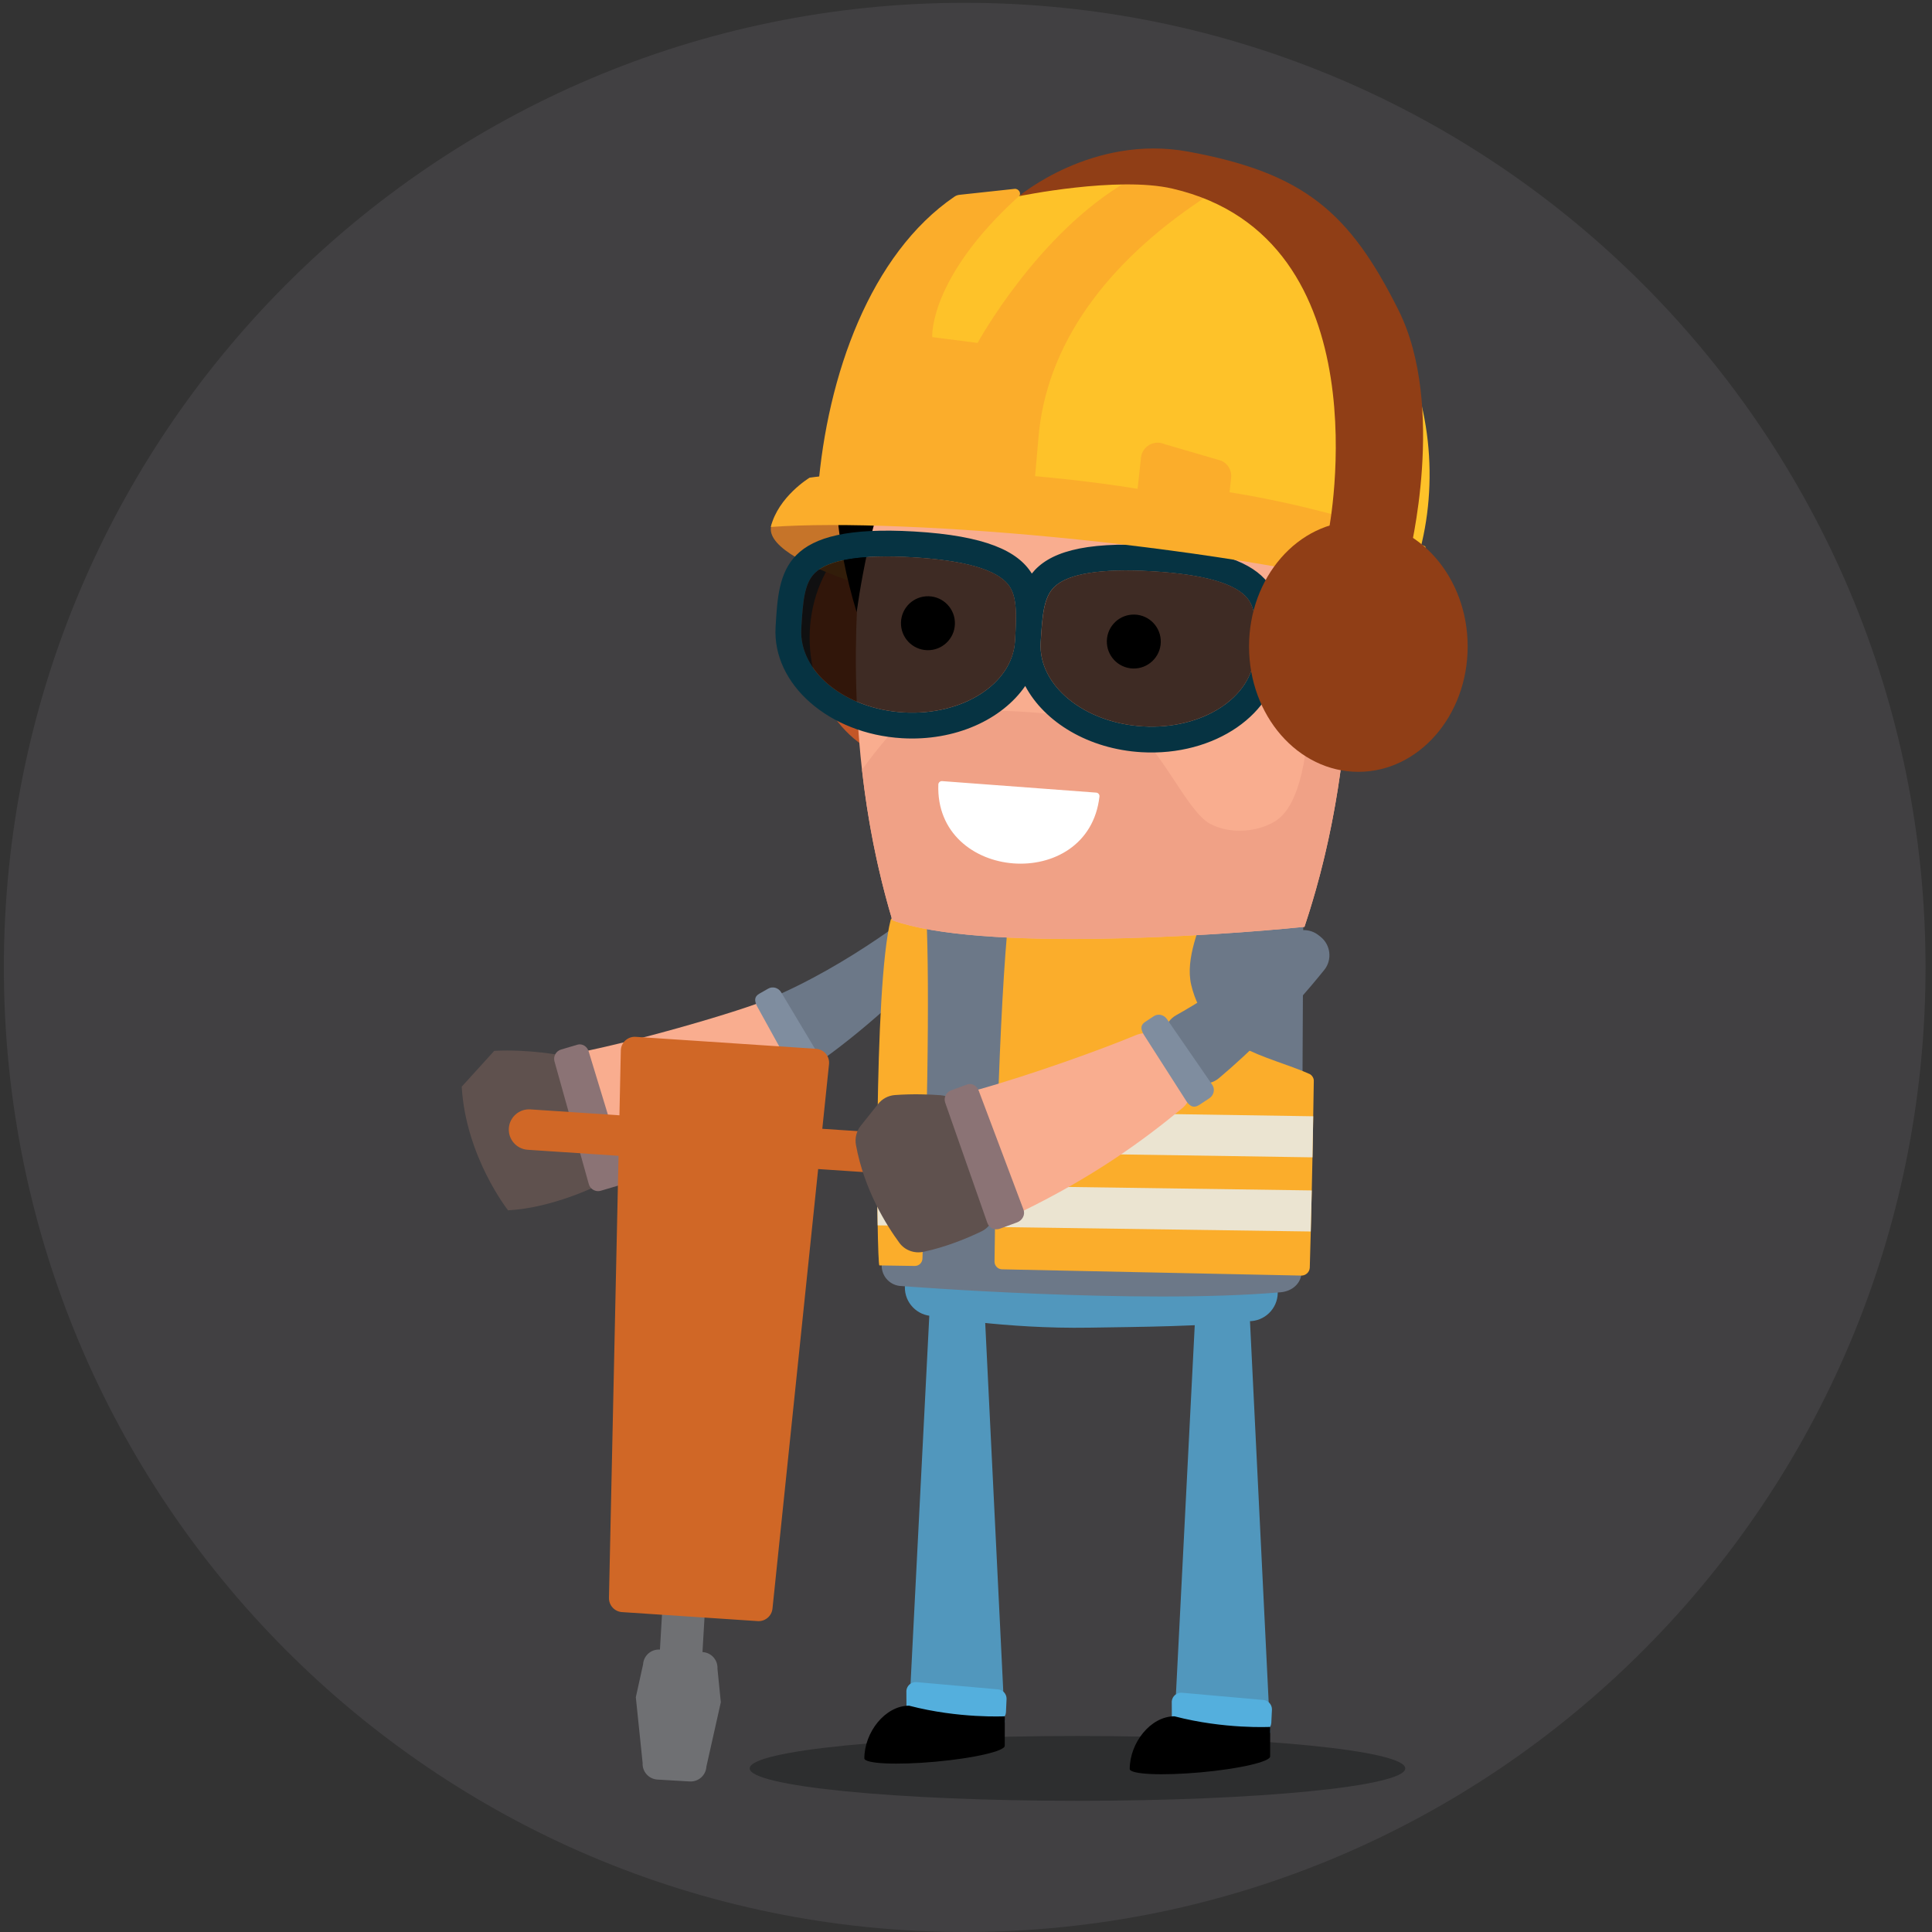 <?xml version="1.0" encoding="utf-8"?>
<!-- Generator: Adobe Illustrator 23.0.1, SVG Export Plug-In . SVG Version: 6.00 Build 0)  -->
<svg version="1.1" id="Laag_1" xmlns="http://www.w3.org/2000/svg" xmlns:xlink="http://www.w3.org/1999/xlink" x="0px" y="0px"
	 viewBox="0 0 500 500" style="enable-background:new 0 0 500 500;" xml:space="preserve">
<rect x="0" y="0" width="500" height="500" fill="#333333" stroke="none"/>
<style type="text/css">
	.st0{fill:#414042;}
	.st1{clip-path:url(#SVGID_1_);fill:#6F7073;}
	.st2{clip-path:url(#SVGID_1_);fill:#5F514E;}
	.st3{clip-path:url(#SVGID_1_);fill:#6C7888;}
	.st4{clip-path:url(#SVGID_1_);fill:#F9AD8F;}
	.st5{clip-path:url(#SVGID_1_);fill:#7F8D9F;}
	.st6{clip-path:url(#SVGID_1_);fill:#8B7375;}
	.st7{clip-path:url(#SVGID_1_);fill:#C35627;}
	.st8{clip-path:url(#SVGID_1_);fill:#2D2E2F;}
	.st9{clip-path:url(#SVGID_1_);fill:#5197BD;}
	.st10{clip-path:url(#SVGID_1_);fill:#54AFDD;}
	.st11{clip-path:url(#SVGID_1_);}
	.st12{clip-path:url(#SVGID_1_);fill:#FBAD2B;}
	.st13{clip-path:url(#SVGID_1_);fill:#EBE4D1;}
	.st14{clip-path:url(#SVGID_1_);fill:#C67429;}
	.st15{clip-path:url(#SVGID_1_);fill:#F0A186;}
	.st16{clip-path:url(#SVGID_1_);fill:#FEC229;}
	.st17{clip-path:url(#SVGID_1_);fill:#063342;}
	.st18{opacity:0.75;clip-path:url(#SVGID_1_);}
	.st19{clip-path:url(#SVGID_2_);}
	.st20{clip-path:url(#SVGID_3_);}
	.st21{clip-path:url(#SVGID_4_);}
	.st22{clip-path:url(#SVGID_5_);}
	.st23{clip-path:url(#SVGID_1_);fill:#903E16;}
	.st24{clip-path:url(#SVGID_1_);fill:#FFFFFF;}
	.st25{clip-path:url(#SVGID_1_);fill:#D06726;}
</style>
<path class="st0" d="M249.67,500C387,500,498.33,388.23,498.33,250.36C498.33,112.49,387,0.73,249.67,0.73S1,112.49,1,250.36
	C1,388.23,112.33,500,249.67,500"/>
<g>
	<defs>
		<path id="SVGID_11_" d="M124.39,34.68c-1.65,0.97-3.27,1.94-4.89,2.95v425.48c1.62,1,3.24,1.98,4.89,2.94h250.56
			c1.65-0.97,3.27-1.94,4.89-2.94V37.62c-1.62-1-3.24-1.98-4.89-2.95H124.39z"/>
	</defs>
	<clipPath id="SVGID_1_">
		<use xlink:href="#SVGID_11_"  style="overflow:visible;"/>
	</clipPath>
	<path class="st1" d="M185.68,431.87c0.13-2.25-1.58-4.18-3.83-4.31l-0.05,0l2.35-39.91l-11-0.65l-2.36,39.91l-0.05,0
		c-2.25-0.13-4.18,1.58-4.31,3.83l-1.88,8.51l1.76,16.99c-0.13,2.25,1.58,4.18,3.83,4.31l8.36,0.49c2.25,0.13,4.18-1.58,4.31-3.83
		l3.74-16.67L185.68,431.87z"/>
	<path class="st2" d="M154.94,306.67c0,0-11.69,5.93-23.45,6.56c0,0-10.92-13.77-12-32l8.42-9.27c9.12-0.49,17.67,1.23,17.67,1.23
		C153.53,287.28,154.94,306.67,154.94,306.67"/>
	<path class="st3" d="M238.98,234.24l8.68,7.99c-13.32,15.49-28.75,28.14-38.61,34.61l-10.41-18.18
		C220.3,249.66,238.98,234.24,238.98,234.24"/>
	<path class="st4" d="M145.58,273.19c17.96-3.15,47.26-11.92,53.06-14.52l10.41,18.18c-12.04,9.02-28.03,20.03-54.11,29.82
		L145.58,273.19z"/>
	<path class="st5" d="M205.89,278.47c0.86,1.34,1.75,1.89,3.28,1.01l2.59-1.47c1.28-0.72,1.72-2.28,1.01-3.48l-10.6-17.72
		c-0.71-1.18-2.19-1.61-3.33-0.97l-2.3,1.31c-1.37,0.78-1.31,1.83-0.63,3.24L205.89,278.47z"/>
	<path class="st6" d="M152.38,306.44c0.37,1.33,1.75,2.11,3.08,1.73l4.62-1.36c1.44-0.44,2.27-1.87,1.86-3.19l-9.6-31.53
		c-0.4-1.32-1.71-2.09-2.92-1.72l-4.18,1.24c-1.33,0.37-2.11,1.75-1.74,3.08L152.38,306.44z"/>
	<path class="st7" d="M209.53,165.07c0,17.91,12.67,32.44,28.29,32.44c15.62,0,28.29-14.52,28.29-32.44
		c0-17.91-12.67-32.44-28.29-32.44C222.2,132.63,209.53,147.15,209.53,165.07"/>
	<path class="st8" d="M194.02,457.66c0,4.63,37.98,8.39,84.83,8.39c46.85,0,84.83-3.76,84.83-8.39c0-4.63-37.98-8.39-84.83-8.39
		C232.01,449.27,194.02,453.02,194.02,457.66"/>
	<polygon class="st9" points="323.05,332.84 328.72,448.47 303.95,445.97 309.72,332.73 	"/>
	<path class="st10" d="M303.27,443.86c-0.11,1.35,0.89,2.52,2.24,2.63l20.88,1.67c1.34,0.11,2.52-0.9,2.62-2.24l0.17-3.52
		c0.01-1.35-1.07-2.45-2.42-2.46l-20.88-1.86c-1.34-0.11-2.52,0.9-2.63,2.24L303.27,443.86z"/>
	<path class="st11" d="M303.95,444.18c-6.23,0-11.58,6.92-11.58,13.65c0.13,1.38,8.36,1.76,18.4,0.85
		c10.04-0.91,18.07-2.77,17.94-4.15l0.01-7.61C328.72,446.92,316.89,447.56,303.95,444.18"/>
	<polygon class="st9" points="254.37,330.09 260.04,445.72 235.27,443.22 241.04,329.98 	"/>
	<path class="st10" d="M234.59,441.11c-0.11,1.34,0.89,2.52,2.24,2.63l20.88,1.67c1.34,0.11,2.52-0.9,2.63-2.24l0.16-3.52
		c0.01-1.34-1.07-2.45-2.42-2.46l-20.88-1.86c-1.34-0.11-2.52,0.9-2.63,2.24L234.59,441.11z"/>
	<path class="st11" d="M235.27,441.43c-6.23,0-11.58,6.92-11.58,13.65c0.13,1.38,8.36,1.76,18.4,0.85
		c10.04-0.91,18.07-2.77,17.94-4.15l0.01-7.61C260.04,444.17,248.21,444.81,235.27,441.43"/>
	<path class="st9" d="M241.68,325.8l81.72,1.33c4.08,0.07,7.34,3.43,7.28,7.51c-0.07,4.08-3.43,7.34-7.51,7.28
		c-12.64,1.4-27.62,1.46-41.27,1.68c-21.93,0.36-40.45-3.01-40.45-3.01c-4.08-0.07-7.34-3.43-7.27-7.51
		C234.23,328.99,237.6,325.74,241.68,325.8"/>
	<path class="st3" d="M284.76,189.67c43.93,0.78,52.52,49.99,52.52,49.99l-0.45,89.6c-0.05,2.9-2.45,4.91-5.34,5.17
		c-36.78,3.21-98.14-1.6-98.14-1.6c-2.9-0.05-5.21-2.44-5.17-5.34l2.46-89.57C230.64,237.92,240.83,189.02,284.76,189.67"/>
	<path class="st12" d="M312.53,233.83c-1.96,5.79-5.85,14.2-4.25,21.03c3.84,16.37,19.91,18.28,30.62,23.08
		c0.62,0.28,1.12,1.06,1.11,1.74c-0.28,21.04-0.82,40.82-1.04,48.34c-0.03,1.19-1.03,2.13-2.22,2.1l-77.5-1.62
		c-1.06-0.07-1.88-0.95-1.87-2.01c0.66-54.14,3.06-93.76,5.36-99.5C277.81,227.92,305.75,231.18,312.53,233.83"/>
	<path class="st12" d="M239.35,230.99c1.23,13.04,1.04,48.61-0.62,94.73c-0.03,1.06-0.9,1.9-1.95,1.91l-9.2-0.14
		c-0.7-0.44-1.53-72.29,2.94-89.48C230.52,238.03,232.51,234.6,239.35,230.99"/>
	<path class="st13" d="M339.48,308.08c-0.09,3.94-0.18,7.51-0.26,10.63l-81.72-1.16c0.06-3.62,0.13-7.17,0.2-10.63L339.48,308.08z"
		/>
	<path class="st13" d="M339.86,288.89c-0.06,3.66-0.13,7.22-0.19,10.63l-81.77-1.25c0.1-3.65,0.2-7.2,0.31-10.63L339.86,288.89z"/>
	<path class="st13" d="M239.58,298l-12.55-0.19c0.01-3.44,0.05-7.01,0.1-10.64l12.69,0.19C239.76,290.82,239.68,294.36,239.58,298"
		/>
	<path class="st13" d="M239.02,317.29l-11.88-0.17c-0.05-3.07-0.09-6.66-0.11-10.64l12.31,0.18
		C239.25,310.13,239.14,313.66,239.02,317.29"/>
	<path class="st14" d="M199.5,136.59c-1.08,9.93,41.22,22.43,86.4,27.35c45.18,4.93,82.69,0.87,83.78-9.07
		c1.08-9.94-34.67-21.98-79.85-26.91C244.63,123.04,200.58,126.65,199.5,136.59"/>
	<path class="st4" d="M286.48,99.31c-32.4-0.42-56.69,3.79-56.69,3.79c1.44-4.44-20.15,63.97,1.15,135.07
		c22.61,8.16,83.42,4.06,106.65,1.7c23.55-70.38,4.14-139.45,5.44-134.96C343.02,104.9,318.88,99.93,286.48,99.31"/>
	<path class="st15" d="M223.09,199.23c3.45-4.83,10.35-13.82,14.3-14.38c17.05-2.45,45.02-0.1,55.16,4.02
		c6.97,2.83,14.45,21.01,20.58,24.31c5.39,2.9,12.55,2.07,16.95-0.69c12.02-7.53,8.2-48.11,8.97-50.57
		c2.46-1.82,10.96,0.04,10.19,8.74c-0.53,20.95-3.55,45-11.64,69.2c-23.23,2.36-84.03,6.46-106.65-1.7
		C226.98,224.95,224.5,211.82,223.09,199.23"/>
	<path class="st11" d="M264.31,132.63c-19.55-0.52-24.58-7.24-31.96-8.51c-4.53-0.78-9.16,23.52-10.65,34.31
		c-11.44-37.57-1-56.77,1.04-59.28c3.98-4.9,19.5-20.13,62.32-20.13c74.02,0,85.24,29.36,70.62,99.38
		c-0.08,0.39-6.55-12.24-7.92-11.84c-1.36,0.41-0.21,22.26-0.21,22.26l-8.63-4.99c-1.67-22.56-7.51-62.14-20-60.37
		C310.97,124.6,304.04,134.14,264.31,132.63"/>
	<path class="st4" d="M347.39,195.93c7.9,0.13,14.42-6.18,14.54-14.08c0.12-7.9-6.18-14.41-14.09-14.54L347.39,195.93z"/>
	<path class="st16" d="M367.09,143.87c10.63-37.19-7.18-89.46-68.15-96.11c-60.97-6.64-86.36,40.93-83.99,79.53L367.09,143.87z"/>
	<path class="st12" d="M263.69,50.78c-23.44,21.24-22.43,36.46-22.43,36.46L253,88.75c0,0,15.55-28.49,38.96-41.92
		c1.2-0.69,2.58-1,3.96-0.91c5.57,0.34,11.19,1.1,16.91,2.44c0.9,0.21,1.09,1.41,0.31,1.91c-24.66,15.86-41.55,36.67-44.25,61.47
		l-1.87,21.23l-55.34-6.03c2.38-29.85,13.6-61.23,35.35-76.06c0.37-0.25,0.81-0.41,1.26-0.46l14.28-1.54
		C263.61,48.76,264.46,50.08,263.69,50.78"/>
	<path class="st11" d="M286.45,165.83c-0.11,3.86,2.93,7.07,6.78,7.18c3.85,0.11,7.07-2.93,7.18-6.78c0.11-3.86-2.93-7.07-6.78-7.18
		C289.78,158.94,286.56,161.97,286.45,165.83"/>
	<path class="st11" d="M233.17,161.09c-0.11,3.86,2.93,7.07,6.78,7.18c3.85,0.11,7.07-2.92,7.18-6.78c0.11-3.86-2.93-7.07-6.78-7.18
		C236.49,154.2,233.28,157.23,233.17,161.09"/>
	<path class="st17" d="M200.72,162.3c-0.86,14.77,13.79,27.64,32.74,28.75c13.7,0.8,25.85-4.79,31.87-13.52
		c4.97,9.37,16.39,16.34,30.09,17.14c18.94,1.11,35-9.97,35.86-24.75c0.86-14.77,1.56-26.75-32.74-28.75
		c-18.57-1.08-27.28,1.93-31.51,7.27c-3.58-5.79-11.88-9.8-30.45-10.89C202.29,135.55,201.59,147.52,200.72,162.3 M269.32,166.3
		c0.42-7.15,0.8-11.67,3.45-14.32c3.51-3.52,12.05-4.91,25.38-4.13c13.34,0.78,21.66,3.15,24.73,7.06
		c2.32,2.94,2.18,7.48,1.76,14.63c-0.65,11.07-13.58,19.35-28.84,18.45C280.56,187.1,268.68,177.37,269.32,166.3 M207.36,162.68
		c0.42-7.15,0.81-11.67,3.45-14.32c3.51-3.52,12.05-4.91,25.38-4.13c13.34,0.78,21.66,3.15,24.73,7.06
		c2.3,2.93,2.18,7.44,1.77,14.52c0,0.03,0,0.07-0.01,0.11v0c-0.65,11.07-13.58,19.35-28.84,18.45
		C218.6,183.48,206.72,173.75,207.36,162.68"/>
	<g class="st18">
		<g>
			<defs>
				<rect id="SVGID_13_" x="207.34" y="144.02" width="55.59" height="40.41"/>
			</defs>
			<clipPath id="SVGID_2_">
				<use xlink:href="#SVGID_13_"  style="overflow:visible;"/>
			</clipPath>
			<g class="st19">
				<defs>
					<rect id="SVGID_15_" x="207.34" y="144.02" width="55.59" height="40.42"/>
				</defs>
				<clipPath id="SVGID_3_">
					<use xlink:href="#SVGID_15_"  style="overflow:visible;"/>
				</clipPath>
				<path class="st20" d="M233.85,184.37c15.25,0.89,28.19-7.39,28.84-18.46c0.42-7.15,0.55-11.68-1.76-14.63
					c-3.07-3.91-11.4-6.28-24.73-7.06c-13.33-0.78-21.87,0.61-25.38,4.14c-2.64,2.66-3.04,7.17-3.45,14.32
					C206.72,173.75,218.6,183.48,233.85,184.37"/>
			</g>
		</g>
	</g>
	<g class="st18">
		<g>
			<defs>
				<rect id="SVGID_17_" x="269.3" y="147.62" width="55.59" height="40.43"/>
			</defs>
			<clipPath id="SVGID_4_">
				<use xlink:href="#SVGID_17_"  style="overflow:visible;"/>
			</clipPath>
			<g class="st21">
				<defs>
					<rect id="SVGID_19_" x="269.3" y="147.63" width="55.59" height="40.42"/>
				</defs>
				<clipPath id="SVGID_5_">
					<use xlink:href="#SVGID_19_"  style="overflow:visible;"/>
				</clipPath>
				<path class="st22" d="M295.81,187.99c15.25,0.89,28.19-7.39,28.84-18.46c0.42-7.15,0.56-11.68-1.76-14.63
					c-3.07-3.91-11.39-6.28-24.73-7.06c-13.33-0.78-21.87,0.61-25.38,4.14c-2.64,2.66-3.03,7.17-3.45,14.32
					C268.68,177.37,280.56,187.1,295.81,187.99"/>
			</g>
		</g>
	</g>
	<path class="st12" d="M209.53,123.62c37.13-5.35,84.88,2.89,84.88,2.89l0.88-8.08c0.32-2.91,3.37-4.67,6.05-3.5l14.72,4.3
		c1.73,0.76,2.77,2.56,2.56,4.44l-0.41,3.73c0,0,28.92,4.27,50.65,14.01c0,0,1.79,7.87,1.13,13.93
		c-51-14.14-135.62-21.51-170.51-18.96C201.42,128.5,209.53,123.62,209.53,123.62"/>
	<path class="st23" d="M364.69,143.87c0,0,9.72-38.67-2.76-63.61c-12.65-25.3-24.41-35.5-54.42-41.02
		c-24.77-4.56-43.82,11.54-43.82,11.54s25.46-5.27,39.72-1.97c55.33,12.81,40.48,88.44,40.48,88.44L364.69,143.87z"/>
	<path class="st23" d="M323.25,167.31c0,17.91,12.67,32.44,28.29,32.44c15.62,0,28.29-14.52,28.29-32.44
		c0-17.91-12.67-32.44-28.29-32.44C335.92,134.87,323.25,149.39,323.25,167.31"/>
	<path class="st24" d="M242.84,203.02c-0.92,25.22,38.87,28.21,41.7,3.11c0.06-0.5-0.33-0.96-0.83-1l-39.9-2.98
		C243.31,202.12,242.86,202.52,242.84,203.02"/>
	<path class="st25" d="M235.26,293.62l-22.45-1.49l1.74-16.72c0.21-2.04-1.31-3.85-3.36-3.98l-46.66-3.1
		c-2.06-0.14-3.81,1.47-3.86,3.53l-0.36,16.78l-23.05-1.53c-2.88-0.19-5.38,1.99-5.57,4.88c-0.19,2.88,1.99,5.38,4.88,5.57
		l23.51,1.56l-2.48,114.4c-0.04,1.93,1.44,3.56,3.38,3.69l35.1,2.33c1.94,0.13,3.64-1.3,3.84-3.24l11.82-113.75l22.83,1.52
		c2.88,0.19,5.38-1.99,5.57-4.88C240.33,296.3,238.14,293.81,235.26,293.62"/>
	<path class="st2" d="M253.97,318.7c-3.56,1.71-9.06,4.02-14.99,5.27c-2.35,0.49-4.78-0.38-6.21-2.31
		c-3.29-4.47-9.12-13.7-11.25-25.34c-0.32-1.75,0.12-3.56,1.23-4.96l4.52-5.67c1.05-1.33,2.62-2.16,4.31-2.29
		c4.7-0.35,9.05-0.17,11.84,0.04c2.05,0.15,3.87,1.32,4.88,3.11c5.08,8.97,7.78,19.56,8.99,25.46
		C257.84,314.72,256.49,317.49,253.97,318.7"/>
	<path class="st3" d="M341.29,242.07l0.49,0.39c2.62,2.11,3.04,5.96,0.93,8.57c-9.21,11.44-19.24,21.26-27.23,27.98
		c-2.79,2.35-6.99,1.73-9.01-1.31l-4.16-6.29c-1.95-2.95-1-6.95,2.08-8.67c12.74-7.13,23.6-15.86,29.08-20.56
		C335.72,240.27,339,240.22,341.29,242.07"/>
	<path class="st4" d="M252.89,282.07c14.24-4,32.22-10.49,41.14-14.2c2.7-1.12,5.81-0.19,7.42,2.25l5.71,8.62
		c1.72,2.6,1.21,6.08-1.2,8.07c-9.9,8.19-22.71,17.6-41.63,26.8c-3.3,1.6-7.25,0.01-8.46-3.45l-7.09-20.21
		C247.61,286.63,249.49,283.02,252.89,282.07"/>
	<path class="st5" d="M307.11,285.1c0.94,1.28,1.87,1.77,3.34,0.8l2.49-1.64c1.23-0.8,1.57-2.39,0.78-3.53l-11.72-17
		c-0.78-1.13-2.29-1.46-3.38-0.75l-2.22,1.46c-1.32,0.87-1.19,1.91-0.42,3.27L307.11,285.1z"/>
	<path class="st6" d="M255.52,316.48c0.46,1.3,1.88,1.99,3.19,1.53l4.52-1.66c1.4-0.53,2.14-2.01,1.65-3.3l-11.61-30.84
		c-0.49-1.29-1.84-1.98-3.03-1.53l-4.09,1.51c-1.3,0.46-1.99,1.88-1.53,3.19L255.52,316.48z"/>
</g>
</svg>
